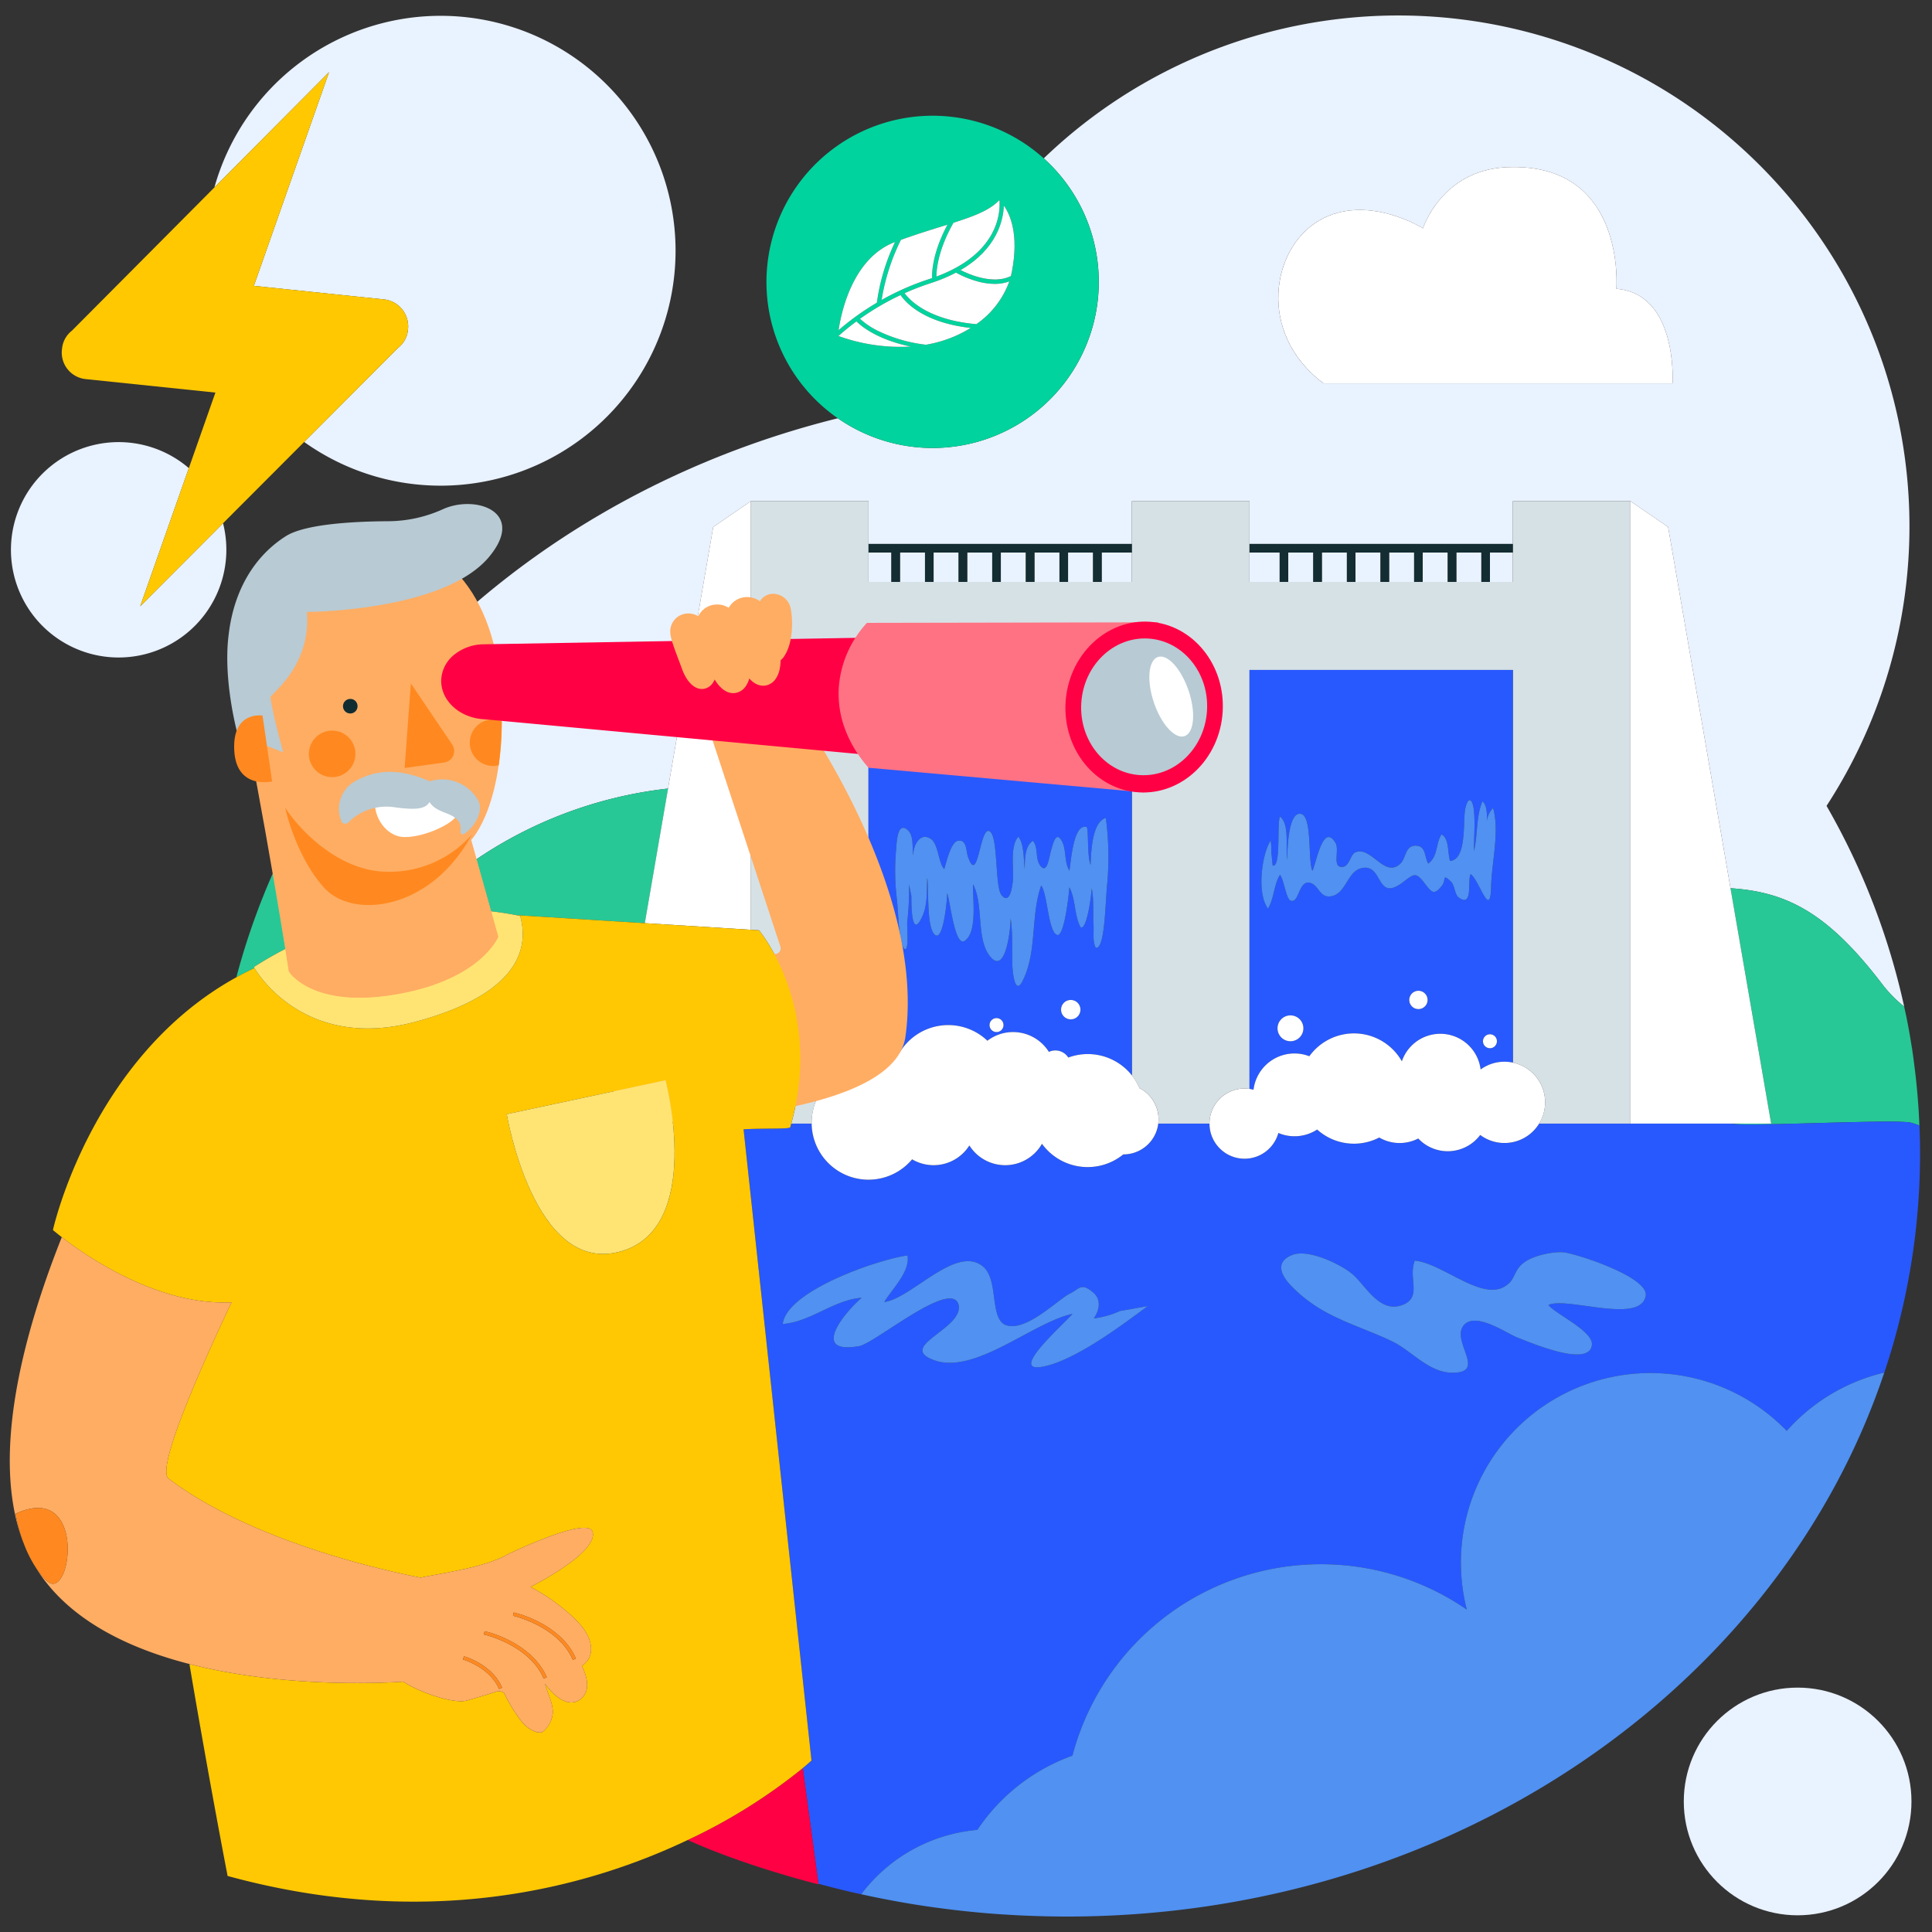 <?xml version="1.0" encoding="UTF-8"?>
<svg xmlns="http://www.w3.org/2000/svg" id="Calque_1" data-name="Calque 1" viewBox="0 0 500 500">
  <rect x="0" y="0" width="500" height="500" fill="#333333" stroke="none"/>
  <defs>
    <style>.cls-1{fill:#e9f2ff;}.cls-2{fill:#fff;}.cls-3{fill:#00d39d;}.cls-4{fill:#ffc800;}.cls-5{fill:#27c896;}.cls-6{fill:#2859ff;}.cls-7{fill:#d6e1e6;}.cls-8{fill:#132d32;}.cls-9{fill:#5091f2;}.cls-10{fill:#f04;}.cls-11{fill:#ffc802;}.cls-12{fill:#ffad63;}.cls-13{fill:#ffe473;}.cls-14{fill:#ff8920;}.cls-15{fill:#122d32;isolation:isolate;}.cls-16{fill:#b8cad3;}.cls-17{fill:#ff7283;}</style>
  </defs>
  <title>electricite-verte-hydrolique</title>
  <path class="cls-1" d="M283.1,83.305a43.007,43.007,0,0,1-66.269,24.946C152.208,124.3,99.512,165.971,73.272,220.259a9.173,9.173,0,0,1,3.741-1.608c16.463-1.313,31.209,14.586,44.312,5.1a110.114,110.114,0,0,1,51.562-19.669l11.7-67.706,9.734-6.668h30.458V150.6h5.914V143h-5.913v-2.223h68.138V129.708h30.459v11.069h68.139V129.708H421.97l9.734,6.668,16.151,93.5c14.616.954,25.179,6.376,39.262,24.827a33.688,33.688,0,0,0,5.676,5.8c.09.413.186.823.273,1.237a182.469,182.469,0,0,0-20.359-53.179,132.665,132.665,0,0,0,18.773-98.915q-.661-3.23-1.477-6.4t-1.783-6.279A131.689,131.689,0,0,0,473.325,65q-.86-1.342-1.752-2.662-1.783-2.64-3.689-5.187t-3.928-5q-2.022-2.45-4.159-4.8-4.271-4.7-8.976-8.976-2.35-2.136-4.8-4.159-3.676-3.033-7.569-5.8-2.594-1.845-5.279-3.566a132.339,132.339,0,0,0-163.05,16.133A42.977,42.977,0,0,1,283.1,83.305Zm58.3-26.228C353.732,49.9,368.267,59.1,368.267,59.1s4.784-15.087,21.711-15.823c30.974-1.347,28.335,31.463,28.335,31.463,16.007,1.288,14.536,24.471,14.536,24.471H342.508C325.213,86.148,329.076,64.253,341.4,57.077Z"></path>
  <path class="cls-1" d="M65.693,73.978,99.55,77.506a7.032,7.032,0,0,1,6.035,7.793,6.711,6.711,0,0,1-2.568,4.726l-24.3,24.356A60.8,60.8,0,1,0,55.486,48.508L85.148,18.686Z"></path>
  <path class="cls-1" d="M30.706,170.16a27.89,27.89,0,0,0,27.019-34.745L36.292,156.893l12.577-35.742A27.871,27.871,0,1,0,30.706,170.16Z"></path>
  <circle class="cls-1" cx="465.224" cy="466.215" r="29.462"></circle>
  <path class="cls-1" d="M496.909,298.528c0-1.882-.036-3.756-.095-5.625C496.872,294.772,496.909,296.646,496.909,298.528Z"></path>
  <path class="cls-1" d="M61.232,252.664c-.023.088-.049.175-.072.264h0Z"></path>
  <path class="cls-1" d="M253.735,495c-.388-.035-.773-.076-1.16-.113C252.962,494.924,253.347,494.965,253.735,495Z"></path>
  <path class="cls-1" d="M232.04,492.07c-.51-.092-1.017-.19-1.525-.286C231.023,491.879,231.53,491.978,232.04,492.07Z"></path>
  <path class="cls-1" d="M227.093,491.118q-.842-.171-1.683-.346Q226.25,490.948,227.093,491.118Z"></path>
  <path class="cls-1" d="M237.342,492.97c-.139-.022-.279-.041-.418-.063C237.063,492.929,237.2,492.948,237.342,492.97Z"></path>
  <path class="cls-1" d="M243.472,493.854c-.529-.07-1.058-.138-1.586-.211C242.414,493.716,242.943,493.784,243.472,493.854Z"></path>
  <path class="cls-1" d="M221.9,490.005c-.45-.1-.9-.2-1.352-.3C220.994,489.806,221.446,489.9,221.9,490.005Z"></path>
  <path class="cls-1" d="M248.667,494.487c-.56-.062-1.12-.128-1.679-.193C247.547,494.36,248.107,494.425,248.667,494.487Z"></path>
  <path class="cls-1" d="M64.787,240.925c.206-.6.411-1.208.623-1.809C65.2,239.718,64.992,240.322,64.787,240.925Z"></path>
  <path class="cls-1" d="M68.179,231.778c.179-.445.35-.893.532-1.336C68.529,230.885,68.358,231.333,68.179,231.778Z"></path>
  <path class="cls-1" d="M215.827,488.561c-.371-.094-.738-.194-1.108-.29C215.089,488.367,215.456,488.467,215.827,488.561Z"></path>
  <path class="cls-1" d="M72.427,222.009c.25-.531.509-1.056.764-1.584C72.937,220.952,72.677,221.478,72.427,222.009Z"></path>
  <path class="cls-1" d="M66.381,236.441c.208-.563.413-1.128.627-1.689C66.794,235.313,66.589,235.878,66.381,236.441Z"></path>
  <path class="cls-1" d="M61.994,249.87c.173-.611.353-1.219.532-1.827C62.347,248.651,62.167,249.259,61.994,249.87Z"></path>
  <path class="cls-1" d="M70.508,226.217c.145-.33.3-.656.447-.985C70.808,225.56,70.653,225.886,70.508,226.217Z"></path>
  <path class="cls-1" d="M260.05,495.479c-.42-.027-.842-.049-1.262-.078C259.208,495.43,259.63,495.452,260.05,495.479Z"></path>
  <path class="cls-1" d="M496.545,287.289c.08,1.268.14,2.54.193,3.814C496.685,289.828,496.624,288.556,496.545,287.289Z"></path>
  <path class="cls-1" d="M496.1,281.664q.168,1.771.3,3.55Q496.265,283.435,496.1,281.664Z"></path>
  <path class="cls-1" d="M494.542,269.591q.365,2.225.679,4.465Q494.911,271.815,494.542,269.591Z"></path>
  <path class="cls-1" d="M270.891,495.941c-.527-.011-1.051-.028-1.577-.042C269.839,495.914,270.364,495.931,270.891,495.941Z"></path>
  <path class="cls-1" d="M495.462,275.942c.154,1.209.3,2.419.429,3.634C495.762,278.361,495.616,277.151,495.462,275.942Z"></path>
  <path class="cls-1" d="M493.383,263.218q.542,2.686,1.005,5.4Q493.928,265.9,493.383,263.218Z"></path>
  <path class="cls-1" d="M63.33,245.389q.288-.924.586-1.844Q63.618,244.465,63.33,245.389Z"></path>
  <path class="cls-1" d="M265.643,495.775q-.853-.036-1.7-.075Q264.79,495.741,265.643,495.775Z"></path>
  <polygon class="cls-1" points="241.612 143 241.612 144.395 241.612 150.601 248.089 150.601 248.089 143 241.612 143"></polygon>
  <polygon class="cls-1" points="239.389 143 232.912 143 232.912 144.395 232.912 150.601 239.389 150.601 239.389 144.395 239.389 143"></polygon>
  <polygon class="cls-1" points="383.374 143 376.899 143 376.899 150.601 383.374 150.601 383.374 144.395 383.374 143"></polygon>
  <polygon class="cls-1" points="265.488 143 259.01 143 259.01 150.601 265.488 150.601 265.488 144.395 265.488 143"></polygon>
  <rect class="cls-1" x="250.312" y="143" width="6.475" height="7.601"></rect>
  <polygon class="cls-1" points="267.711 143 267.711 144.395 267.711 150.601 274.188 150.601 274.188 143 267.711 143"></polygon>
  <rect class="cls-1" x="276.411" y="143" width="6.477" height="7.601"></rect>
  <polygon class="cls-1" points="385.597 144.395 385.597 150.601 391.511 150.601 391.511 143 385.597 143 385.597 144.395"></polygon>
  <rect class="cls-1" x="323.373" y="143" width="7.804" height="7.601"></rect>
  <polygon class="cls-1" points="365.976 143 359.498 143 359.498 144.395 359.498 150.601 365.976 150.601 365.976 144.395 365.976 143"></polygon>
  <polygon class="cls-1" points="368.198 143 368.198 144.395 368.198 150.601 374.676 150.601 374.676 143 368.198 143"></polygon>
  <polygon class="cls-1" points="357.275 143 350.798 143 350.798 144.395 350.798 150.601 357.275 150.601 357.275 144.395 357.275 143"></polygon>
  <rect class="cls-1" x="285.111" y="143" width="7.803" height="7.601"></rect>
  <polygon class="cls-1" points="339.875 143 333.399 143 333.399 150.601 339.875 150.601 339.875 144.395 339.875 143"></polygon>
  <polygon class="cls-1" points="348.575 143 342.097 143 342.097 144.395 342.097 150.601 348.575 150.601 348.575 144.395 348.575 143"></polygon>
  <path class="cls-2" d="M342.508,99.211h90.341s1.472-23.183-14.536-24.471c0,0,2.639-32.81-28.335-31.463-16.927.736-21.711,15.823-21.711,15.823s-14.536-9.2-26.863-2.024S325.213,86.148,342.508,99.211Z"></path>
  <path class="cls-3" d="M216.836,108.251a42.991,42.991,0,1,0-17.2-45.668A42.9,42.9,0,0,0,216.836,108.251Zm16.233-31.892c1.122,1.676,5.673,7.111,18.149,8.513a32.2,32.2,0,0,1-11.585,4.343,38.126,38.126,0,0,1-12.7-3.723,19.215,19.215,0,0,1-4.361-2.991A67.636,67.636,0,0,1,233.069,76.359Zm14.338-5.808a25.681,25.681,0,0,0,5.358,2.211,17.333,17.333,0,0,0,4.7.706,10.973,10.973,0,0,0,3.747-.641,22.96,22.96,0,0,1-8.522,11.064c-12.57-1.072-17.356-6.328-18.578-8.011a66.6,66.6,0,0,1,6.791-2.618A41.036,41.036,0,0,0,247.408,70.551Zm14.49-.321c-.079.415-.174.827-.28,1.236-4.663,2.266-10.865-.451-13.041-1.562,9.486-5.5,11.079-12.93,11.216-16.688C261.379,55.426,263.739,60.546,261.9,70.23ZM221.649,83.172c1.222,1.218,5.354,4.707,14.058,6.522A47.327,47.327,0,0,1,216.99,86.96C218.285,85.8,219.84,84.51,221.649,83.172Zm36.921-31.327s.045.038.11.094a15.932,15.932,0,0,1-1.273,7.089c-2.293,5.429-7.485,9.741-15.063,12.546,0-1.623.364-6.8,4.418-13.925C252.142,55.933,256.119,54.41,258.569,51.845Zm-13.352,6.291c-3.992,7.453-4.043,12.633-3.987,13.83-.226.077-.446.158-.675.232a67.911,67.911,0,0,0-12.4,5.439,54.191,54.191,0,0,1,5.005-15.565C237.692,60.448,241.724,59.229,245.217,58.136Zm-13.575,4.487a53.265,53.265,0,0,0-4.706,15.717,68.083,68.083,0,0,0-9.912,7.107C217.7,80.86,220.637,66.768,231.642,62.624Z"></path>
  <path class="cls-2" d="M235.707,89.694c-8.7-1.814-12.837-5.3-14.058-6.522-1.809,1.338-3.364,2.628-4.659,3.787A47.327,47.327,0,0,0,235.707,89.694Z"></path>
  <path class="cls-2" d="M228.155,77.637a67.911,67.911,0,0,1,12.4-5.439c.23-.074.449-.155.675-.232-.056-1.2,0-6.377,3.987-13.83-3.493,1.092-7.525,2.312-12.057,3.935A54.191,54.191,0,0,0,228.155,77.637Z"></path>
  <path class="cls-2" d="M234.109,75.88c1.222,1.683,6.008,6.938,18.578,8.011a22.96,22.96,0,0,0,8.522-11.064,10.973,10.973,0,0,1-3.747.641,17.333,17.333,0,0,1-4.7-.706,25.681,25.681,0,0,1-5.358-2.211,41.036,41.036,0,0,1-6.508,2.711A66.6,66.6,0,0,0,234.109,75.88Z"></path>
  <path class="cls-2" d="M226.933,85.492a38.126,38.126,0,0,0,12.7,3.723,32.2,32.2,0,0,0,11.585-4.343c-12.477-1.4-17.028-6.838-18.149-8.513a67.636,67.636,0,0,0-10.5,6.142A19.215,19.215,0,0,0,226.933,85.492Z"></path>
  <path class="cls-2" d="M226.936,78.341a53.265,53.265,0,0,1,4.706-15.717c-11,4.145-13.944,18.237-14.618,22.824A68.083,68.083,0,0,1,226.936,78.341Z"></path>
  <path class="cls-2" d="M242.343,71.575c7.578-2.806,12.77-7.117,15.063-12.546a15.932,15.932,0,0,0,1.273-7.089c-.064-.056-.11-.094-.11-.094-2.45,2.565-6.428,4.088-11.808,5.8C242.707,64.773,242.34,69.952,242.343,71.575Z"></path>
  <path class="cls-2" d="M248.576,69.9c2.176,1.11,8.378,3.828,13.041,1.562.107-.409.2-.821.28-1.236,1.841-9.684-.519-14.8-2.105-17.014C259.656,56.975,258.063,64.409,248.576,69.9Z"></path>
  <path class="cls-4" d="M57.724,135.415l20.989-21.034,24.3-24.356a6.711,6.711,0,0,0,2.568-4.726,7.032,7.032,0,0,0-6.035-7.793L65.693,73.978,85.148,18.686,55.486,48.508,18.617,85.575A6.709,6.709,0,0,0,16.049,90.3l0,0q-.01.065-.019.131A6.9,6.9,0,0,0,22.082,98.1L55.747,101.6l-6.878,19.548L36.292,156.893Z"></path>
  <path class="cls-5" d="M487.117,254.7c-14.082-18.451-24.646-23.873-39.262-24.827l10.523,60.916h-10.3l.014,0c3.655.878,42.922-1.262,46.536-.22.75.217,1.451.459,2.114.719,0-.065-.007-.129-.01-.193-.053-1.274-.113-2.546-.193-3.814-.044-.693-.1-1.383-.147-2.074q-.132-1.779-.3-3.55c-.066-.7-.133-1.393-.207-2.087-.129-1.215-.275-2.426-.429-3.634-.08-.629-.154-1.259-.241-1.886q-.31-2.241-.679-4.465c-.053-.325-.1-.653-.153-.978q-.461-2.71-1.005-5.4c-.1-.5-.213-.987-.318-1.482-.087-.414-.183-.824-.273-1.237A33.688,33.688,0,0,1,487.117,254.7Z"></path>
  <path class="cls-5" d="M65.851,250.535c-.1-.169-.154-.263-.154-.263a93.59,93.59,0,0,1,42.55-14.6c-.063-.271-.1-.423-.1-.423l3.175.2a87.015,87.015,0,0,1,22.3,1.39l33.256,2.073,6.017-34.831a110.114,110.114,0,0,0-51.562,19.669c-13.1,9.486-27.849-6.414-44.312-5.1a9.173,9.173,0,0,0-3.741,1.608h0l-.079.164c-.255.528-.514,1.054-.764,1.584-.5,1.069-.99,2.144-1.472,3.223-.147.329-.3.655-.447.985q-.925,2.1-1.8,4.225c-.182.443-.354.891-.532,1.336-.4.989-.792,1.979-1.172,2.974-.214.561-.418,1.126-.627,1.689-.329.89-.656,1.78-.971,2.675-.212.6-.417,1.205-.623,1.809q-.445,1.306-.871,2.619-.3.92-.586,1.844-.412,1.323-.8,2.654c-.179.608-.359,1.216-.532,1.827-.263.928-.514,1.861-.763,2.794l-.07.262Q63.439,251.671,65.851,250.535Z"></path>
  <path class="cls-6" d="M494.633,290.576c-3.614-1.042-42.881,1.1-46.536.22l-.014,0H398.31a10.487,10.487,0,0,1-15.231,2.94,10.492,10.492,0,0,1-16.038.913,10.463,10.463,0,0,1-10.092-.253,14.207,14.207,0,0,1-16.07-2.067,10.7,10.7,0,0,1-10.038.888,9.074,9.074,0,0,1-17.821-2.417v0H299.756a9.075,9.075,0,0,1-9,7.968l-.04,0a14.6,14.6,0,0,1-21.045-2.746,10.958,10.958,0,0,1-18.791.43,10.938,10.938,0,0,1-14.817,3.589,14.715,14.715,0,0,1-26-9.239h-5.294c-.086.313-.159.62-.251.935-.155.53-6.616.209-12.08.539l17.577,163.359s-.769.724-2.255,1.959l4.055,29.924c.965.262,1.936.512,2.907.763.37.1.737.2,1.108.29q2.348.594,4.718,1.142c.449.1.9.2,1.352.3l.981.22a42.137,42.137,0,0,1,23.212-15.488,42.581,42.581,0,0,1,6.849-1.172,49.744,49.744,0,0,1,24.608-19.209,66.522,66.522,0,0,1,102.063-37.8A49.055,49.055,0,0,1,462.4,370.3a48.828,48.828,0,0,1,24.389-14.867c.287-.074.574-.13.861-.2a178.185,178.185,0,0,0,9.256-56.7c0-1.882-.036-3.756-.095-5.625-.017-.537-.045-1.071-.067-1.607C496.085,291.035,495.384,290.793,494.633,290.576ZM272.749,352.933c-14.4,4.667,1.856-9.535,4.8-12.893-10.239,2.166-25.19,15.784-35.778,11.989-9.841-3.576,7.434-8.043,6.341-14.225-1.616-7.153-21.636,9.843-25.757,10.57-12.708,2.242-3.981-8.5.623-12.507-7.334.583-13.069,6.2-20.4,6.79.949-8.664,25.009-16.811,32.283-17.746.729,4.126-3.817,8.47-6.019,12.048,6.93-.871,18.325-14.57,25.255-9.419,4.444,3.107,1.959,13.111,5.88,15.251,5.011,2.3,13.132-5.86,16.668-7.9,2.626-1.168,3.01-3.01,5.9-.686,2.423,1.7,2.222,4.562.525,6.99a22.65,22.65,0,0,0,6.748-1.9l7.212-1.274C290.143,343.132,280.75,350.1,272.749,352.933ZM425.87,335.54c-1.572,7.193-20.529-.034-25.141,2.193,1.707,2.277,11.83,6.841,11.239,10.426-.85,5.97-16.635-1.046-19.457-2.071-3-1.3-10.74-6.644-13.7-3.1-3.41,4.084,6.192,12.362-3,12.27-6.136-.06-10.436-5.677-15.61-8.155-6.933-3.327-14.967-5.539-21.128-10.085a33.844,33.844,0,0,1-5.579-4.962c-2.194-2.61-3.194-5.5.753-7.209,4.109-1.783,12.331,2.158,15.512,4.689,3.716,2.961,7.322,11.026,13.853,7.9,4.217-2.2.807-6.75,2.531-11.193,7.542.76,17.993,11.229,24.025,6.16,1.9-1.29,1.751-4.046,4.417-5.771,2.271-1.706,7.344-2.781,10.12-2.543C408.686,324.657,427.182,330.731,425.87,335.54Z"></path>
  <path class="cls-7" d="M194.317,240.625l2.1.131s16.719,19.762,8.349,50.036h5.294c0-.073-.011-.143-.011-.217a14.726,14.726,0,0,1,14.716-14.725v-6.377a1.808,1.808,0,1,1-1.808-1.808,1.808,1.808,0,0,1,1.808,1.808V173.385h68.152v104.93a14.607,14.607,0,0,1,1.988,3.3,8.991,8.991,0,0,1,4.85,9.176H313.02a9.015,9.015,0,0,1,10.353-8.976V173.385h68.152V275a10.5,10.5,0,0,1,6.786,15.79H421.97V129.708H391.511v11.069h0V143h0v7.6H323.373V129.708H292.914V150.6H224.775V129.708H194.317Z"></path>
  <polygon class="cls-2" points="194.317 240.625 194.317 129.708 184.583 136.377 172.887 204.082 166.87 238.914 194.317 240.625"></polygon>
  <polygon class="cls-2" points="421.97 290.792 448.083 290.792 458.378 290.792 447.855 229.876 431.704 136.377 421.97 129.708 421.97 290.792"></polygon>
  <polygon class="cls-8" points="232.912 144.395 232.912 143 239.389 143 239.389 144.395 239.389 150.601 241.612 150.601 241.612 144.395 241.612 143 248.089 143 248.089 150.601 250.312 150.601 250.312 143 256.788 143 256.788 150.601 259.01 150.601 259.01 143 265.488 143 265.488 144.395 265.488 150.601 267.711 150.601 267.711 144.395 267.711 143 274.188 143 274.188 150.601 276.411 150.601 276.411 143 282.889 143 282.889 150.601 285.111 150.601 285.111 143 292.914 143 292.914 140.777 224.776 140.777 224.776 143 230.689 143 230.689 144.395 230.689 150.601 232.912 150.601 232.912 144.395"></polygon>
  <polygon class="cls-8" points="331.177 143 331.177 150.601 333.399 150.601 333.399 143 339.875 143 339.875 144.395 339.875 150.601 342.097 150.601 342.097 144.395 342.097 143 348.575 143 348.575 144.395 348.575 150.601 350.798 150.601 350.798 144.395 350.798 143 357.275 143 357.275 144.395 357.275 150.601 359.498 150.601 359.498 144.395 359.498 143 365.976 143 365.976 144.395 365.976 150.601 368.198 150.601 368.198 144.395 368.198 143 374.676 143 374.676 150.601 376.899 150.601 376.899 143 383.374 143 383.374 144.395 383.374 150.601 385.597 150.601 385.597 144.395 385.597 143 391.511 143 391.512 143 391.512 140.777 391.511 140.777 323.373 140.777 323.373 143 331.177 143"></polygon>
  <path class="cls-6" d="M224.776,275.85a14.781,14.781,0,0,1,1.933.141c0-.048-.014-.093-.014-.141a3.978,3.978,0,0,1,6.1-3.384,14.688,14.688,0,0,1,22.751-3.122,10.941,10.941,0,0,1,15.912,2.885,3.955,3.955,0,0,1,5.018,1.466,14.547,14.547,0,0,1,16.448,4.622V173.385H224.765V275.85ZM257.9,267.1a1.808,1.808,0,1,1,1.808-1.808A1.808,1.808,0,0,1,257.9,267.1Zm19.211-3.288a2.515,2.515,0,1,1,2.515-2.515A2.515,2.515,0,0,1,277.11,263.811Zm-17.832-32.066c2.128,2.433,2.737-2.433,2.888-4.258.152-3.192-.759-8.513,1.369-10.945,1.521,1.673,1.368,6.082,1.673,8.361,0-2.279,0-6.081,2.128-7.3,1.367,1.671.608,4.257,1.671,6.081,1.825,2.888,2.434-1.216,2.889-3.193.608-1.975,1.368-5.928,3.041-2.584,1.064,2.28.456,5.016,1.824,7.449.456-2.889,1.064-11.859,4.256-11.4.912-.457.152,6.841,1.216,9.882.152-3.04.3-11.1,3.954-12.162a75.642,75.642,0,0,1,.306,17.582c-.456,5.322-.611,16.473-2.891,16.017-.912-1.52-.456-4.257-.608-6.082-.152-2.888.152-6.385-.456-9.274-.152,2.585-1.369,10.946-2.888,10.034-1.672-3.193-1.216-7.146-2.889-10.338-.152,2.129-1.369,12.987-3.183,12.34-2.315-.825-2.442-10.515-4.116-12.8-2.736,7.753-1.062,16.722-4.561,24.173-1.975,4.56-2.737-.609-2.887-3.193-.153-4.1.15-8.362-.457-12.467,0,2.586-1.217,14.291-5.016,10.186-4.1-4.408-1.824-13.682-4.713-19-.153,3.5,1.215,12.315-2.128,14.6-2.586,1.824-3.8-10.339-4.561-12.315,0,1.52-.912,11.707-2.889,10.947-2.584-1.064-1.825-12.315-2.28-14.9-.152,3.5.153,6.993-1.369,10.186-2.736,5.777-2.736-3.192-2.736-5.473l-.608-3.041a70.508,70.508,0,0,1-.457,9.73c-.114.91.446,6.825-.454,7.016-.737.157-1.039-1.9-1.129-2.3-.8-3.577-.713-7.437-1.156-11.065a61.289,61.289,0,0,1-.148-12.352c.151-1.824.3-7.3,2.887-5.169,1.824,1.369,1.218,4.865,1.521,6.69,0-2.433,1.673-6.082,4.409-4.409,2.13,1.064,2.13,6.537,3.649,7.9.456-1.367,1.673-6.992,3.5-7.3,2.28-.457,2.128,2.432,2.584,3.953,2.584,7.753,3.04-6.537,5.32-6.537C258.518,215.173,257.3,229.616,259.279,231.745Z"></path>
  <path class="cls-6" d="M335.035,272.638a10.666,10.666,0,0,1,3.821.714A14.248,14.248,0,0,1,362.8,274.66a10.512,10.512,0,0,1,20.381,2.124A10.476,10.476,0,0,1,391.525,275V173.385H323.373V281.816a9.016,9.016,0,0,1,1.039.209A10.71,10.71,0,0,1,335.035,272.638Zm32.052-11.481a2.375,2.375,0,1,1,2.375-2.375A2.375,2.375,0,0,1,367.087,261.157Zm18.51,10.124a1.808,1.808,0,1,1,1.808-1.808A1.808,1.808,0,0,1,385.6,271.281Zm-56.732-53.793a20.754,20.754,0,0,1,.172,3.084l.342,3.425c2.227.515,1.027-10.619,1.884-12.674,2.569,1.883,1.371,8.222,1.885,11.132,0-2.054.171-12.673,3.6-11.817,2.911.685,1.713,12.331,2.911,14.729,1.028-2.055,2.742-12.675,5.995-7.193,1.028,1.714-.857,6.166,1.542,6.166,2.056.172,2.226-3.254,3.6-3.768,4.111-1.714,7.537,6.85,11.648,2.911,1.541-1.542,1.2-4.8,4.111-4.625,2.57.173,2.055,2.912,3.083,4.625,2.569-1.884,1.883-5.139,3.425-7.536,2.057,1.027,1.542,4.795,2.227,6.85,4.454-.342,3.254-10.619,3.94-13.529.685-3.255,1.884-2.742,2.227.514.343,3.424,0,7.021,0,10.447,1.027-3.939.513-9.077,2.226-12.846,1.047.887,1.219,2.874,1.112,5.031a6.18,6.18,0,0,1,1.629-3.319c1.713,6.167-.342,13.873-.514,20.212-.171,9.077-3.083-1.715-5.31-3.084-.855,1.543.685,8.565-2.911,6.167-1.37-.858-1.029-3.426-2.4-4.454-2.056-1.884-1.027-.17-2.056,1.2-2.055,2.569-2.569,2.055-4.625-.686-2.227-2.911-2.741-2.226-5.48-.17-7.2,5.481-4.968-4.968-10.791-3.6-3.6.856-3.939,6.336-7.537,7.193-3.253.855-3.425-2.912-5.822-3.426-2.912-.684-2.741,5.482-4.967,4.625-1.2-.514-1.713-5.481-2.741-6.68-1.541,2.4-1.541,6.165-3.083,8.736C325.268,231.363,326.468,221.257,328.865,217.489Zm5.1,45.288a3.348,3.348,0,1,1-3.348,3.348A3.348,3.348,0,0,1,333.968,262.777Z"></path>
  <path class="cls-2" d="M294.906,281.616a14.575,14.575,0,0,0-18.436-7.922,3.955,3.955,0,0,0-5.018-1.466,10.941,10.941,0,0,0-15.912-2.885,14.688,14.688,0,0,0-22.751,3.122,3.978,3.978,0,0,0-6.1,3.384c0,.048.013.093.014.141a14.781,14.781,0,0,0-1.933-.141h-.011a14.726,14.726,0,0,0-14.716,14.725c0,.073.01.144.011.217a14.715,14.715,0,0,0,26,9.239,10.938,10.938,0,0,0,14.817-3.589,10.958,10.958,0,0,0,18.791-.43,14.6,14.6,0,0,0,21.045,2.746l.04,0a9.075,9.075,0,0,0,4.154-17.145Z"></path>
  <circle class="cls-2" cx="277.11" cy="261.297" r="2.515"></circle>
  <path class="cls-2" d="M391.525,275a10.476,10.476,0,0,0-8.343,1.782A10.512,10.512,0,0,0,362.8,274.66a14.248,14.248,0,0,0-23.945-1.308,10.683,10.683,0,0,0-14.445,8.673,9.048,9.048,0,0,0-11.392,8.767v0a9.074,9.074,0,0,0,17.821,2.417,10.7,10.7,0,0,0,10.038-.888,14.207,14.207,0,0,0,16.07,2.067,10.463,10.463,0,0,0,10.092.253,10.492,10.492,0,0,0,16.038-.913A10.517,10.517,0,1,0,391.525,275Z"></path>
  <circle class="cls-2" cx="333.968" cy="266.125" r="3.348"></circle>
  <circle class="cls-2" cx="367.087" cy="258.782" r="2.375"></circle>
  <circle class="cls-2" cx="385.597" cy="269.473" r="1.808"></circle>
  <circle class="cls-2" cx="257.899" cy="265.291" r="1.808"></circle>
  <circle class="cls-2" cx="222.957" cy="269.473" r="1.808"></circle>
  <path class="cls-9" d="M250.461,221.559c-.456-1.521-.3-4.409-2.584-3.953-1.824.3-3.042,5.929-3.5,7.3-1.519-1.367-1.519-6.84-3.649-7.9-2.736-1.672-4.409,1.977-4.409,4.409-.3-1.825.3-5.321-1.521-6.69-2.583-2.128-2.736,3.345-2.887,5.169a61.289,61.289,0,0,0,.148,12.352c.443,3.628.351,7.488,1.156,11.065.09.4.392,2.456,1.129,2.3.9-.191.34-6.106.454-7.016a70.508,70.508,0,0,0,.457-9.73l.608,3.041c0,2.281,0,11.25,2.736,5.473,1.522-3.192,1.216-6.689,1.369-10.186.456,2.584-.3,13.835,2.28,14.9,1.977.76,2.889-9.427,2.889-10.947.76,1.976,1.975,14.139,4.561,12.315,3.343-2.281,1.975-11.1,2.128-14.6,2.888,5.322.608,14.6,4.713,19,3.8,4.1,5.016-7.6,5.016-10.186.607,4.1.3,8.362.457,12.467.15,2.585.912,7.754,2.887,3.193,3.5-7.451,1.824-16.42,4.561-24.173,1.674,2.281,1.8,11.971,4.116,12.8,1.814.648,3.031-10.211,3.183-12.34,1.672,3.192,1.216,7.145,2.889,10.338,1.52.912,2.736-7.45,2.888-10.034.608,2.888.3,6.385.456,9.274.152,1.825-.3,4.561.608,6.082,2.28.456,2.435-10.695,2.891-16.017a75.642,75.642,0,0,0-.306-17.582c-3.649,1.065-3.8,9.122-3.954,12.162-1.064-3.04-.3-10.338-1.216-9.882-3.192-.457-3.8,8.513-4.256,11.4-1.369-2.433-.76-5.169-1.824-7.449-1.673-3.344-2.433.609-3.041,2.584-.456,1.977-1.065,6.082-2.889,3.193-1.063-1.824-.3-4.41-1.671-6.081-2.128,1.215-2.128,5.017-2.128,7.3-.305-2.279-.152-6.688-1.673-8.361-2.128,2.433-1.216,7.753-1.369,10.945-.15,1.825-.759,6.69-2.888,4.258-1.976-2.129-.761-16.572-3.5-16.723C253.5,215.022,253.045,229.312,250.461,221.559Z"></path>
  <path class="cls-9" d="M331.263,226.4c1.028,1.2,1.542,6.165,2.741,6.68,2.227.858,2.055-5.308,4.967-4.625,2.4.515,2.569,4.281,5.822,3.426,3.6-.857,3.94-6.337,7.537-7.193,5.823-1.371,3.6,9.077,10.791,3.6,2.739-2.056,3.253-2.741,5.48.17,2.056,2.741,2.57,3.254,4.625.686,1.029-1.369,0-3.083,2.056-1.2,1.37,1.028,1.029,3.6,2.4,4.454,3.6,2.4,2.056-4.625,2.911-6.167,2.227,1.37,5.139,12.161,5.31,3.084.172-6.339,2.226-14.045.514-20.212a6.18,6.18,0,0,0-1.629,3.319c.108-2.157-.064-4.144-1.112-5.031-1.713,3.769-1.2,8.907-2.226,12.846,0-3.426.343-7.023,0-10.447-.343-3.255-1.542-3.769-2.227-.514-.685,2.91.515,13.186-3.94,13.529-.684-2.055-.17-5.823-2.227-6.85-1.542,2.4-.856,5.652-3.425,7.536-1.029-1.713-.513-4.452-3.083-4.625-2.912-.171-2.57,3.083-4.111,4.625-4.111,3.939-7.537-4.625-11.648-2.911-1.37.514-1.541,3.94-3.6,3.768-2.4,0-.514-4.453-1.542-6.166-3.253-5.481-4.967,5.138-5.995,7.193-1.2-2.4,0-14.044-2.911-14.729-3.425-.856-3.6,9.763-3.6,11.817-.514-2.91.684-9.249-1.885-11.132-.857,2.055.343,13.189-1.884,12.674l-.342-3.425a20.754,20.754,0,0,0-.172-3.084c-2.4,3.769-3.6,13.874-.685,17.643C329.722,232.561,329.722,228.795,331.263,226.4Z"></path>
  <path class="cls-9" d="M462.4,370.3a49.055,49.055,0,0,0-82.793,46.259,66.522,66.522,0,0,0-102.062,37.8,49.744,49.744,0,0,0-24.608,19.209,42.581,42.581,0,0,0-6.849,1.172,42.137,42.137,0,0,0-23.212,15.488q1.263.279,2.532.547.84.176,1.683.346,1.706.345,3.422.666c.508.1,1.016.194,1.525.286q2.433.44,4.884.837c.139.022.279.041.418.063q2.264.358,4.545.673c.527.073,1.057.141,1.586.211q1.754.232,3.516.44c.559.066,1.118.131,1.679.193q1.949.216,3.908.4c.387.037.772.078,1.16.113q2.519.226,5.054.4c.42.029.841.051,1.262.078q1.94.124,3.888.22.851.041,1.7.075,1.832.076,3.671.125c.526.014,1.051.031,1.577.042,1.722.035,3.447.059,5.179.059,99.923,0,184.331-59.348,211.583-140.77-.287.069-.574.125-.861.2A48.828,48.828,0,0,0,462.4,370.3Z"></path>
  <path class="cls-9" d="M283.072,341.193c1.7-2.428,1.9-5.295-.525-6.99-2.89-2.323-3.274-.482-5.9.686-3.536,2.042-11.657,10.2-16.668,7.9-3.921-2.141-1.436-12.144-5.88-15.251-6.93-5.15-18.325,8.549-25.255,9.419,2.2-3.578,6.748-7.922,6.019-12.048-7.274.935-31.334,9.083-32.283,17.746,7.335-.587,13.07-6.206,20.4-6.79-4.6,4-13.33,14.749-.623,12.507,4.122-.728,24.141-17.723,25.757-10.57,1.092,6.183-16.182,10.65-6.341,14.225,10.587,3.795,25.539-9.824,35.778-11.989-2.949,3.358-19.21,17.56-4.8,12.893,8-2.831,17.394-9.8,24.282-14.915l-7.212,1.274A22.65,22.65,0,0,1,283.072,341.193Z"></path>
  <path class="cls-9" d="M404.706,324.089c-2.776-.238-7.848.837-10.12,2.543-2.666,1.725-2.514,4.481-4.417,5.771-6.032,5.069-16.483-5.4-24.025-6.16-1.724,4.443,1.686,8.989-2.531,11.193-6.531,3.125-10.137-4.94-13.853-7.9-3.181-2.531-11.4-6.472-15.512-4.689-3.947,1.714-2.947,4.6-.753,7.209a33.844,33.844,0,0,0,5.579,4.962c6.161,4.547,14.194,6.758,21.128,10.085,5.174,2.477,9.474,8.095,15.61,8.155,9.189.092-.412-8.185,3-12.27,2.963-3.543,10.7,1.805,13.7,3.1,2.822,1.025,18.608,8.041,19.457,2.071.591-3.585-9.532-8.149-11.239-10.426,4.612-2.227,23.568,5,25.141-2.193C427.182,330.731,408.686,324.657,404.706,324.089Z"></path>
  <path class="cls-10" d="M207.757,457.584a144.937,144.937,0,0,1-29.787,18.606c15.381,6.945,33.864,11.477,33.864,11.477l-.021-.158Z"></path>
  <path class="cls-11" d="M108.143,235.252s.04.153.1.423c1.048-.095,2.068-.167,3.071-.226Z"></path>
  <path class="cls-12" d="M157.909,290.792s73.166.7,76.419-22.5c5.656-40.345-30.667-88.6-30.667-88.6l-22.354,2.466,20.669,62.849a1.489,1.489,0,0,1-1.379,1.9c-9.556.307-36.574-4.831-36.574-4.831Z"></path>
  <path class="cls-11" d="M207.757,457.584c1.485-1.235,2.255-1.959,2.255-1.959L192.435,292.266c5.465-.329,11.926-.008,12.08-.539.092-.315.165-.622.251-.935,8.37-30.274-8.349-50.036-8.349-50.036l-2.1-.131-27.447-1.711-33.256-2.073c.658.14,1.019.232,1.019.232,1.53,5.709,2.849,19.236-26.94,27.317C79.815,271.951,67.337,253,65.851,250.535q-2.414,1.132-4.689,2.391h0C23.5,273.692,13.7,318.325,13.7,318.325s.822.714,2.288,1.85c6.32,4.9,24.885,17.793,43.931,16.869-9.264,19.674-19.444,43.237-16.275,45.635,21.462,16.238,55.844,23.793,65.24,25.621.045-.012.087-.035.133-.045,6.143-1.242,16.868-2.76,22.293-5.969,4.364-2.087,21.157-9.724,22.078-5.776.994,4.264-9.068,10.551-16.121,14.2,4.914,2.422,11.5,7.5,13.937,11.051,2.556,3.713,2.315,7.594-.629,9.319,2.06,4.234,1.468,6.7.385,7.969-2.687,3.154-6.676,1.237-9.938-3.317.975,3.122,2.09,5.186,2.044,7.564a7.144,7.144,0,0,1-2.479,4.806c-1.27.906-4-.656-5.371-2.3a37.2,37.2,0,0,1-4.424-6.979c-.288-.613-.351-.714-.474-.79a2.379,2.379,0,0,0-2.024-.195c-2.453.847-6.469,1.962-7.289,2.22-3.63,1.144-13.174-2.441-16.638-4.843h0c-5.484.365-31.2,1.635-55.344-4.565,5.336,31.492,9.882,54.847,9.882,54.847,51.771,14.159,92.872,3.155,119.059-9.3A144.937,144.937,0,0,0,207.757,457.584ZM131.149,288.349l41.1-8.78s10.182,38.628-12,44.4S131.149,288.349,131.149,288.349Z"></path>
  <path class="cls-13" d="M160.244,323.965c22.182-5.767,12-44.4,12-44.4l-41.1,8.78S138.061,329.732,160.244,323.965Z"></path>
  <path class="cls-12" d="M104.372,435.212h0c3.464,2.4,13.008,5.987,16.638,4.843.82-.258,4.836-1.373,7.289-2.22a2.379,2.379,0,0,1,2.024.195c.123.076.186.177.474.79a37.2,37.2,0,0,0,4.424,6.979c1.371,1.642,4.1,3.2,5.371,2.3a7.144,7.144,0,0,0,2.479-4.806c.046-2.378-1.069-4.442-2.044-7.564,3.263,4.554,7.252,6.471,9.938,3.317,1.083-1.272,1.675-3.734-.385-7.969,2.944-1.725,3.185-5.606.629-9.319-2.442-3.547-9.024-8.629-13.937-11.051,7.053-3.644,17.115-9.932,16.121-14.2-.921-3.948-17.715,3.689-22.078,5.776-5.425,3.208-16.151,4.726-22.293,5.969-.046.009-.088.033-.133.045-9.4-1.829-43.778-9.383-65.24-25.621-3.169-2.4,7.01-25.961,16.275-45.635-19.046.924-37.611-11.971-43.931-16.869-9.676,24.3-18.533,56.352-10.055,78.767.066.175.143.343.211.516a41.408,41.408,0,0,1-2.1-7.707c18.68-8.651,14.426,23.436,8.041,17.353a20.07,20.07,0,0,1-2.913-3.556c8.182,13.412,23.653,20.941,39.848,25.1C73.172,436.847,98.888,435.577,104.372,435.212Zm28.584-17.9a29.343,29.343,0,0,1,6.524,2.465c3.215,1.657,7.485,4.642,9.573,9.448l-.8.345c-3.8-8.765-15.369-11.386-15.486-11.412Zm-7.537,4.84a29.339,29.339,0,0,1,6.524,2.465c3.215,1.657,7.486,4.642,9.573,9.448l-.8.345c-3.8-8.765-15.369-11.386-15.486-11.412Zm-5.367,6.5c.3.082,7.3,2.068,9.894,8.115l-.8.342c-2.432-5.658-9.259-7.6-9.328-7.621Z"></path>
  <path class="cls-14" d="M148.257,429.567l.8-.345c-2.087-4.807-6.357-7.791-9.573-9.448a29.343,29.343,0,0,0-6.524-2.465l-.185.847C132.888,418.181,144.452,420.8,148.257,429.567Z"></path>
  <path class="cls-14" d="M140.72,434.407l.8-.345c-2.087-4.807-6.357-7.791-9.573-9.448a29.339,29.339,0,0,0-6.524-2.465l-.185.847C125.351,423.021,136.915,425.642,140.72,434.407Z"></path>
  <path class="cls-14" d="M129.15,437.108l.8-.342c-2.6-6.047-9.6-8.034-9.894-8.115l-.23.836C119.891,429.505,126.717,431.45,129.15,437.108Z"></path>
  <path class="cls-14" d="M4.052,391.751a41.408,41.408,0,0,0,2.1,7.707,31.563,31.563,0,0,0,3.032,6.09,20.07,20.07,0,0,0,2.913,3.556C18.478,415.187,22.731,383.1,4.052,391.751Z"></path>
  <path class="cls-13" d="M111.318,235.45c-1,.059-2.023.131-3.071.226a93.59,93.59,0,0,0-42.55,14.6s.052.094.154.263c1.487,2.464,13.965,21.415,41.843,13.853,29.789-8.081,28.47-21.608,26.94-27.317,0,0-.361-.092-1.019-.232A87.015,87.015,0,0,0,111.318,235.45Z"></path>
  <path class="cls-12" d="M74.787,251.476s-6.95-43.943-12.579-69.689c-5.734-26.237,12.559-40.925,32.106-42.535s34.272,13.852,35.421,41.454c1.272,27.575-7.814,36.7-7.814,36.7l7.023,25.063s-4.433,11.085-26.339,14.867S74.787,251.476,74.787,251.476Z"></path>
  <path class="cls-12" d="M86.425,224.864c-9.989-5.309-16.476-17.654-19.646-22.88,3.293,18.417,7.981,49.369,7.981,49.369s5.937,9.768,27.817,5.863c22.029-3.808,26.339-14.867,26.339-14.867l-7.023-25.063s-4.869,7.842-12.891,9.94C102.331,229.037,92.5,228.058,86.425,224.864Z"></path>
  <path class="cls-14" d="M98.5,225.529a28.474,28.474,0,0,0,23.627-9.54c-10.574,19.583-30.6,21.938-38.092,13.913-5.991-6.42-9.325-16.615-10.242-20.911C77.02,214.078,86.477,224.505,98.5,225.529Z"></path>
  <path class="cls-15" d="M92.49,182.375a1.882,1.882,0,1,1-2.234-1.448A1.848,1.848,0,0,1,92.49,182.375Z"></path>
  <path class="cls-15" d="M123.708,183.134a1.882,1.882,0,1,0-2.234-1.448A1.883,1.883,0,0,0,123.708,183.134Z"></path>
  <path class="cls-14" d="M106.325,176.853l10.692,15.81a3,3,0,0,1-2.08,4.679l-10.221,1.414Z"></path>
  <path class="cls-14" d="M91.975,194.8a6.024,6.024,0,1,0-5.715,6.318A6.023,6.023,0,0,0,91.975,194.8Z"></path>
  <path class="cls-14" d="M126.312,186.314a6.024,6.024,0,0,0,2.517,11.782l.245-.052a82.77,82.77,0,0,0,.787-11.333A5.506,5.506,0,0,0,126.312,186.314Z"></path>
  <path class="cls-2" d="M118.312,210.778c-1.037,2.83-11.13,6.964-15.461,5.574s-6.474-6.636-5.6-9.635c1.037-2.83,7.393-2.166,11.722-.609S119.35,207.948,118.312,210.778Z"></path>
  <path class="cls-16" d="M112.387,202.71c-.861,5.687-1.036,7.418-9.946,6.255A13.984,13.984,0,0,0,90.288,212.7a1.122,1.122,0,0,1-1.989-.283,8.231,8.231,0,0,1,3.713-10.3C98.348,198.6,104.77,199.2,112.387,202.71Z"></path>
  <path class="cls-16" d="M110.978,202.283a.656.656,0,0,0-.457.555c-.576,5.332,1.776,6.389,5.242,7.729,2.921,1.133,3.676,2.647,3.39,4.6a.64.64,0,0,0,1.02.612c2.927-1.972,5.01-6.082,3.584-8.6A10.646,10.646,0,0,0,110.978,202.283Z"></path>
  <path class="cls-10" d="M297.145,202.09l-.59-.054L242.265,197l-117.874-10.94c-6.053-.693-10.517-5.229-10.19-10.35a8.865,8.865,0,0,1,3.332-6.26,12.274,12.274,0,0,1,7.474-2.705L242.2,164.705l53.14-.923,1.78,37.75Z"></path>
  <path class="cls-17" d="M296.927,204.5c-.242.2-.484.388-.733.578l-71.428-6.385c-5.279-6.016-8.171-13.227-7.687-20.8a27.616,27.616,0,0,1,7.279-16.695l75.4-.142Z"></path>
  <ellipse class="cls-10" cx="296.1" cy="182.981" rx="22.119" ry="20.364" transform="translate(94.635 466.829) rotate(-86.349)"></ellipse>
  <ellipse class="cls-16" cx="296.104" cy="182.928" rx="17.704" ry="16.299" transform="translate(94.692 466.782) rotate(-86.349)"></ellipse>
  <ellipse class="cls-2" cx="303.115" cy="180.268" rx="4.747" ry="10.809" transform="translate(-41.64 105.978) rotate(-18.58)"></ellipse>
  <path class="cls-12" d="M204.219,157.883c.538,2.856.5,8.152-1.453,11.386s-6.023,2.412-6.168-3.922c-.066-2.882-.392-6.839.038-8.471C197.681,152.911,203.338,153.2,204.219,157.883Z"></path>
  <path class="cls-12" d="M203.047,169.682a3.575,3.575,0,0,1-3.645,1.824c-1.973-.418-3.2-2.711-3.277-6.134-.016-.706-.048-1.477-.08-2.262a28.08,28.08,0,0,1,.133-6.329,4.026,4.026,0,0,1,3.956-3.111,4.7,4.7,0,0,1,4.551,4.119c.53,2.815.565,8.252-1.511,11.692Q203.112,169.584,203.047,169.682ZM197.561,155.9a3.56,3.56,0,0,0-.466,1.065,28.653,28.653,0,0,0-.105,6.074c.033.79.065,1.566.081,2.277.081,3.531,1.38,5.058,2.569,5.31a2.7,2.7,0,0,0,2.718-1.574c1.933-3.2,1.882-8.5,1.4-11.08h0a3.827,3.827,0,0,0-3.654-3.41A3.011,3.011,0,0,0,197.561,155.9Z"></path>
  <path class="cls-12" d="M198.185,158.265c1.841,3.328,4,9.964,2.975,14.879s-6.3,5.711-9.115-2.139c-1.279-3.572-3.321-8.371-3.479-10.6C188.184,154.98,195.167,152.809,198.185,158.265Z"></path>
  <path class="cls-12" d="M200.838,175.546a4,4,0,0,1-2.96,1.9c-2.535.24-4.934-2.09-6.418-6.232-.313-.875-.673-1.824-1.039-2.79-1.153-3.046-2.346-6.2-2.47-7.96a5.4,5.4,0,0,1,3.821-5.719c2.048-.609,5.1-.126,6.961,3.237h0c1.812,3.277,4.115,10.044,3.032,15.258A6.615,6.615,0,0,1,200.838,175.546Zm-10.96-18.063a4.554,4.554,0,0,0-.7,2.859c.113,1.6,1.329,4.815,2.4,7.649.369.973.73,1.928,1.046,2.808,1.525,4.257,3.671,5.622,5.17,5.48,1.311-.124,2.367-1.361,2.756-3.228,1.015-4.884-1.252-11.485-2.919-14.5h0c-1.521-2.751-3.932-3.17-5.534-2.694A3.988,3.988,0,0,0,189.878,157.484Z"></path>
  <path class="cls-12" d="M190.433,160.185c1.841,3.328,4,9.964,2.975,14.879s-6.3,5.711-9.115-2.139c-1.279-3.572-3.321-8.371-3.479-10.6C180.433,156.9,187.415,154.728,190.433,160.185Z"></path>
  <path class="cls-12" d="M193.087,177.466a4,4,0,0,1-2.96,1.9c-2.535.24-4.934-2.09-6.419-6.232-.313-.875-.673-1.824-1.039-2.79-1.153-3.046-2.346-6.2-2.47-7.96a5.4,5.4,0,0,1,3.821-5.719c2.048-.609,5.1-.127,6.961,3.237h0c1.812,3.277,4.115,10.044,3.032,15.258A6.615,6.615,0,0,1,193.087,177.466ZM182.127,159.4a4.555,4.555,0,0,0-.7,2.858c.113,1.6,1.329,4.815,2.4,7.649.369.973.73,1.928,1.046,2.808,1.525,4.257,3.671,5.622,5.171,5.48,1.311-.123,2.367-1.36,2.756-3.228,1.015-4.883-1.252-11.485-2.919-14.5h0c-1.521-2.751-3.932-3.17-5.535-2.694A3.989,3.989,0,0,0,182.127,159.4Z"></path>
  <path class="cls-12" d="M182.212,162.015c1.554,2.81,3.374,8.412,2.512,12.561s-5.321,4.821-7.7-1.806c-1.08-3.015-2.8-7.067-2.937-8.951C173.769,159.242,179.664,157.409,182.212,162.015Z"></path>
  <path class="cls-12" d="M184.533,176.651a3.477,3.477,0,0,1-2.573,1.645c-2.186.207-4.248-1.782-5.515-5.321-.264-.738-.567-1.539-.876-2.354-.976-2.577-1.985-5.242-2.091-6.744a4.651,4.651,0,0,1,3.3-4.924,5.1,5.1,0,0,1,5.988,2.775l-.548.286.548-.286c1.536,2.777,3.488,8.516,2.569,12.94A5.684,5.684,0,0,1,184.533,176.651ZM175.281,161.4a3.754,3.754,0,0,0-.574,2.357,32.545,32.545,0,0,0,2.023,6.432c.311.822.617,1.629.883,2.372,1.27,3.545,3.037,4.684,4.267,4.568,1.062-.1,1.92-1.116,2.238-2.649.852-4.1-1.054-9.647-2.455-12.181a3.93,3.93,0,0,0-4.561-2.232A3.269,3.269,0,0,0,175.281,161.4Z"></path>
  <path class="cls-16" d="M73.293,194.7s-2.881-10.379-3.3-14.351c2.075-2.348,10.408-9.159,9.441-21.978,0,0,35.149-.077,47.056-14.151,9.866-11.757-3.419-16.325-11.947-12.4a34.61,34.61,0,0,1-14.258,3.072c-8.939.058-21.347.741-26.3,3.859-8,5.082-13.475,13.828-14.827,25.654-1.479,11.861,2.35,25.658,2.35,25.658Z"></path>
  <path class="cls-14" d="M67.938,185.183s-7.844-1.276-7.316,9.006,9.8,8.043,9.8,8.043Z"></path>
</svg>

